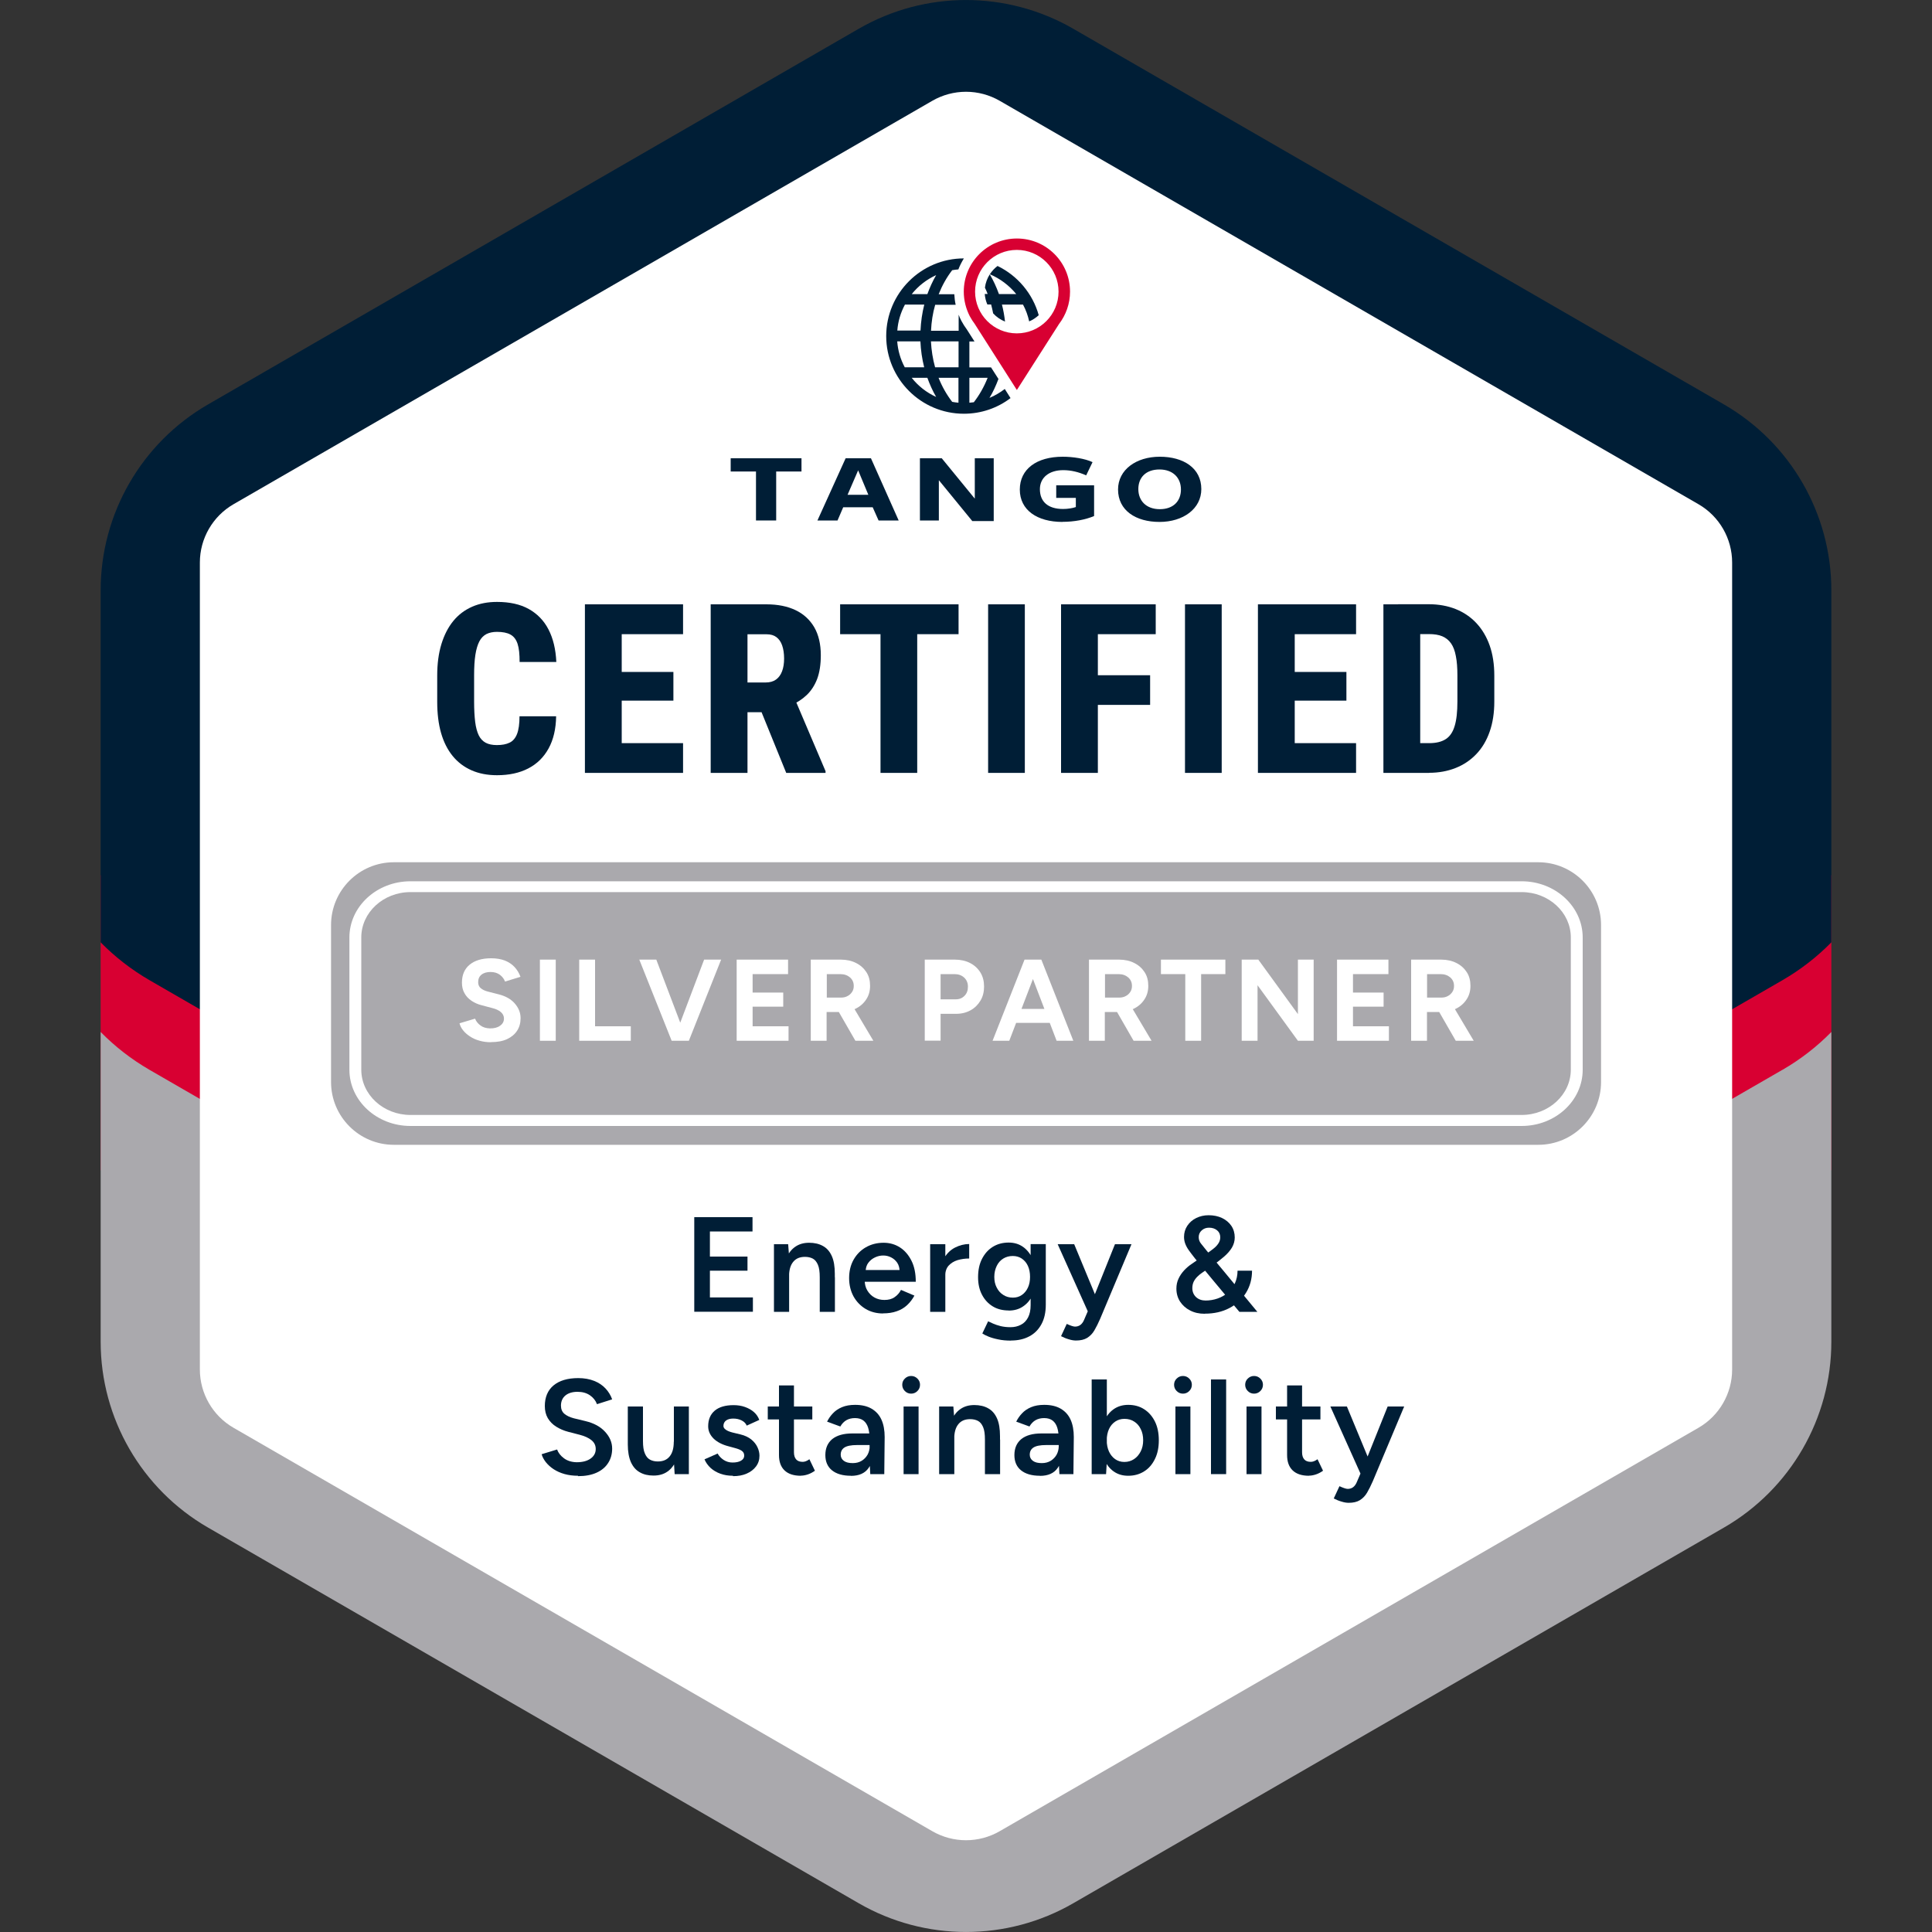 <?xml version="1.0" encoding="UTF-8"?>
<svg xmlns="http://www.w3.org/2000/svg" id="Layer_1" viewBox="0 0 200 200">
  <rect x="0" y="0" width="200" height="200" fill="#333333" stroke="none"/>
  <rect x="10.42" y="90.6" width="16.26" height="30.55" fill="#d80032"></rect>
  <rect x="173.32" y="90.6" width="16.26" height="30.55" fill="#d80032"></rect>
  <path d="M184.52,110.75c1.88-1.09,3.58-2.41,5.06-3.92v32.06c0,7.94-4.24,15.27-11.11,19.24l-67.36,38.89c-6.87,3.97-15.35,3.97-22.22,0l-67.36-38.89c-6.87-3.97-11.11-11.3-11.11-19.24v-32.06c1.48,1.51,3.18,2.83,5.06,3.92l72.55,41.89c7.4,4.28,16.53,4.28,23.93,0l72.55-41.89Z" fill="#aaa9ad"></path>
  <path d="M189.58,61.11v36.44c-1.48,1.51-3.18,2.83-5.06,3.92l-72.55,41.89c-7.4,4.28-16.53,4.28-23.93,0L15.48,101.47c-1.88-1.09-3.58-2.41-5.06-3.92v-36.44c0-7.94,4.24-15.27,11.11-19.24L88.89,2.98c6.87-3.97,15.34-3.97,22.22,0l67.36,38.89c6.87,3.97,11.11,11.3,11.11,19.24Z" fill="#001e36"></path>
  <path d="M100,190.5c-1.22,0-2.42-.32-3.48-.93l-72.35-41.77c-2.15-1.24-3.48-3.55-3.48-6.03V58.23c0-2.48,1.33-4.79,3.48-6.03L96.52,10.43c1.06-.61,2.26-.93,3.48-.93s2.42.32,3.48.93l72.35,41.77c2.15,1.24,3.48,3.55,3.48,6.03v83.54c0,2.48-1.33,4.79-3.48,6.03l-72.35,41.77c-1.06.61-2.26.93-3.48.93Z" fill="#fff"></path>
  <rect width="200" height="200" fill="none"></rect>
  <path d="M80.35,48.81v5.07h-2.09v-5.07h-2.62v-1.37h7.33v1.37h-2.62Z" fill="#001e36"></path>
  <path d="M93.03,53.88h-2.08l-.61-1.37h-3.05l-.59,1.37h-2.08l2.92-6.44h2.62l2.87,6.44ZM88.83,48.7l-1.09,2.52h2.15l-1.05-2.52Z" fill="#001e36"></path>
  <path d="M100.91,47.44h1.96v6.5h-2.22l-3.46-4.23v4.17h-1.96v-6.44h2.26l3.42,4.18v-4.18Z" fill="#001e36"></path>
  <path d="M109.99,54.03c-2.63,0-4.42-1.23-4.42-3.35s1.74-3.4,4.44-3.4c1.05,0,2.3.19,3.09.56l-.66,1.37c-.78-.35-1.58-.54-2.37-.54-1.47,0-2.42.77-2.42,1.97,0,1.29.83,2.05,2.4,2.05.47,0,.97-.08,1.32-.2v-.95h-2.03v-1.3h3.92v3.18c-.9.38-2.07.6-3.27.6Z" fill="#001e36"></path>
  <path d="M120.03,54.03c-2.44,0-4.29-1.18-4.29-3.36,0-2.04,1.87-3.39,4.32-3.39s4.3,1.17,4.3,3.35c0,2.04-1.88,3.4-4.33,3.4ZM120.03,48.6c-1.4,0-2.19.82-2.19,2.03s.82,2.08,2.22,2.08,2.19-.83,2.19-2.04-.83-2.07-2.22-2.07Z" fill="#001e36"></path>
  <path d="M103.27,27.53c-.32.24-.59.53-.8.86,1.06.45,2,1.16,2.73,2.05h-1.79c-.26-.72-.57-1.4-.95-2.04-.26.41-.44.88-.5,1.38.1.21.2.43.28.65h-.3c.03.38.12.75.27,1.09h.39c.08.3.15.61.21.92.34.37.76.66,1.23.85-.07-.6-.17-1.19-.32-1.76h2.18c.3.55.51,1.14.64,1.74.37-.15.7-.38.99-.64-.63-2.25-2.2-4.1-4.27-5.1M104.02,40.26c-.49.38-1.02.69-1.59.93.37-.61.67-1.27.93-1.96l-.77-1.2h-2.24v-2.68h.53l-.79-1.24c-.21-.28-.4-.58-.57-.9-.11-.2-.2-.41-.28-.63v1.66h-2.86c.04-.92.18-1.83.43-2.69h2.12c-.08-.36-.12-.72-.14-1.09h-1.62c.36-.91.83-1.75,1.4-2.49.21-.04.42-.06.64-.08.15-.4.35-.78.57-1.14-4.43,0-8.04,3.61-8.04,8.04s3.61,8.04,8.04,8.04c1.81,0,3.49-.6,4.83-1.62l-.19-.3-.41-.65ZM96.91,28.48c-.36.62-.66,1.28-.91,1.97h-1.62c.68-.85,1.54-1.52,2.53-1.97M93.67,31.53h2.01c-.22.87-.35,1.78-.39,2.69h-2.4c.07-.95.34-1.85.79-2.69M93.66,38.02c-.45-.84-.71-1.74-.78-2.68h2.4c.04.91.17,1.81.39,2.68h-2.01ZM94.38,39.11h1.62c.25.69.55,1.36.91,1.98-.99-.45-1.85-1.12-2.53-1.98M99.23,41.69c-.22-.02-.44-.05-.66-.09-.57-.74-1.05-1.58-1.41-2.49h2.06v2.58ZM99.23,38.02h-2.43c-.24-.86-.38-1.76-.43-2.68h2.86v2.68ZM100.81,41.64c-.15.02-.3.04-.46.05v-2.58h1.89c-.37.93-.85,1.78-1.43,2.53" fill="#001e36"></path>
  <path d="M105.26,40.38l4.37-6.84c.71-.93,1.14-2.09,1.14-3.35,0-3.04-2.46-5.5-5.5-5.5-3.04,0-5.5,2.46-5.5,5.5,0,.92.23,1.78.62,2.54h0s0,0,0,0c.15.28.32.55.51.8l4.37,6.85ZM105.26,25.87c2.39,0,4.32,1.94,4.32,4.32,0,2.39-1.94,4.32-4.32,4.32-2.39,0-4.32-1.94-4.32-4.32,0-2.39,1.94-4.32,4.32-4.32" fill="#d80032"></path>
  <path d="M159.23,118.51H40.77c-3.58,0-6.5-2.91-6.5-6.5v-16.25c0-3.58,2.91-6.5,6.5-6.5h118.47c3.58,0,6.5,2.91,6.5,6.5v16.25c0,3.58-2.91,6.5-6.5,6.5Z" fill="#aaa9ad"></path>
  <path d="M157.51,116.56H42.49c-3.48,0-6.32-2.61-6.32-5.82v-13.69c0-3.21,2.83-5.82,6.32-5.82h115.03c3.48,0,6.32,2.61,6.32,5.82v13.69c0,3.21-2.83,5.82-6.32,5.82ZM42.49,92.35c-2.81,0-5.09,2.11-5.09,4.69v13.69c0,2.59,2.29,4.69,5.09,4.69h115.03c2.81,0,5.09-2.11,5.09-4.69v-13.69c0-2.59-2.29-4.69-5.09-4.69H42.49Z" fill="#fff"></path>
  <path d="M50.82,107.89c-.42,0-.82-.05-1.19-.16-.37-.1-.7-.25-.98-.44-.29-.19-.53-.4-.71-.63-.19-.23-.31-.48-.37-.73l1.61-.48c.1.27.29.51.55.7.26.2.6.3,1,.31.42,0,.77-.08,1.04-.28.27-.19.4-.44.4-.74,0-.26-.11-.49-.32-.67-.21-.18-.5-.32-.87-.41l-1.09-.29c-.41-.1-.77-.26-1.08-.47-.31-.21-.56-.47-.73-.79-.18-.31-.26-.68-.26-1.09,0-.79.26-1.41.79-1.85s1.27-.67,2.23-.67c.54,0,1.01.08,1.41.23.4.16.74.38,1.01.67.27.29.48.63.62,1.02l-1.6.49c-.1-.27-.27-.5-.53-.7-.26-.19-.58-.29-.97-.29s-.71.09-.94.28c-.23.18-.34.44-.34.78,0,.26.09.47.27.62.18.15.43.27.74.35l1.1.28c.72.18,1.28.49,1.68.95s.6.96.6,1.52c0,.5-.12.93-.36,1.3-.24.37-.59.66-1.04.87s-1.01.31-1.66.31Z" fill="#fff"></path>
  <path d="M55.89,107.74v-8.4h1.64v8.4h-1.64Z" fill="#fff"></path>
  <path d="M59.96,107.74v-8.4h1.64v6.9h3.7v1.5h-5.34Z" fill="#fff"></path>
  <path d="M69.53,107.74l-3.35-8.4h1.76l3.19,8.4h-1.61ZM69.71,107.74l3.18-8.4h1.76l-3.34,8.4h-1.61Z" fill="#fff"></path>
  <path d="M76.26,107.74v-8.4h5.32v1.5h-3.67v1.91h3.17v1.46h-3.17v2.03h3.72v1.5h-5.36Z" fill="#fff"></path>
  <path d="M83.93,107.74v-8.4h3.12c.59,0,1.12.12,1.57.35.46.23.81.55,1.07.95.26.4.38.87.38,1.41s-.13,1-.4,1.41c-.27.41-.63.73-1.1.96-.46.23-.99.34-1.58.34h-1.42v2.98h-1.64ZM85.58,103.27h1.49c.25,0,.47-.05.67-.16.2-.1.35-.25.47-.43.12-.18.17-.39.17-.62,0-.36-.13-.65-.39-.88-.26-.22-.59-.34-1-.34h-1.4v2.42ZM88.55,107.74l-1.94-3.37,1.26-.9,2.54,4.27h-1.86Z" fill="#fff"></path>
  <path d="M95.73,107.74v-8.4h3.12c.59,0,1.12.12,1.57.35s.81.56,1.07.98c.26.42.38.91.38,1.46s-.12,1.03-.37,1.45c-.25.42-.59.76-1.02,1-.43.24-.93.37-1.5.37h-1.61v2.78h-1.64ZM97.37,103.45h1.57c.37,0,.67-.12.91-.37.24-.24.35-.56.35-.94s-.13-.7-.39-.94c-.26-.24-.59-.36-1-.36h-1.44v2.6Z" fill="#fff"></path>
  <path d="M102.75,107.74l3.31-8.4h1.64l-3.22,8.4h-1.74ZM104.31,105.89v-1.45h5.27v1.45h-5.27ZM109.38,107.74l-3.22-8.4h1.64l3.31,8.4h-1.74Z" fill="#fff"></path>
  <path d="M112.73,107.74v-8.4h3.12c.59,0,1.12.12,1.57.35.46.23.81.55,1.07.95.26.4.38.87.38,1.41s-.13,1-.4,1.41c-.27.41-.63.73-1.1.96-.46.23-.99.34-1.58.34h-1.42v2.98h-1.64ZM114.38,103.27h1.49c.25,0,.47-.05.67-.16.2-.1.35-.25.47-.43.12-.18.17-.39.17-.62,0-.36-.13-.65-.39-.88-.26-.22-.59-.34-1-.34h-1.4v2.42ZM117.35,107.74l-1.94-3.37,1.26-.9,2.54,4.27h-1.86Z" fill="#fff"></path>
  <path d="M122.7,107.74v-6.9h-2.52v-1.5h6.67v1.5h-2.51v6.9h-1.64Z" fill="#fff"></path>
  <path d="M128.54,107.74v-8.4h1.72l4.1,5.64v-5.64h1.63v8.4h-1.63l-4.18-5.75v5.75h-1.64Z" fill="#fff"></path>
  <path d="M138.41,107.74v-8.4h5.32v1.5h-3.67v1.91h3.17v1.46h-3.17v2.03h3.72v1.5h-5.36Z" fill="#fff"></path>
  <path d="M146.08,107.74v-8.4h3.12c.59,0,1.12.12,1.57.35.46.23.81.55,1.07.95.26.4.38.87.38,1.41s-.13,1-.4,1.41c-.27.41-.63.73-1.1.96-.46.23-.99.34-1.58.34h-1.42v2.98h-1.64ZM147.72,103.27h1.49c.25,0,.47-.05.67-.16.2-.1.35-.25.47-.43.12-.18.17-.39.17-.62,0-.36-.13-.65-.39-.88-.26-.22-.59-.34-1-.34h-1.4v2.42ZM150.7,107.74l-1.94-3.37,1.26-.9,2.54,4.27h-1.86Z" fill="#fff"></path>
  <path d="M53.78,74.15h3.79c-.02,1.31-.28,2.42-.78,3.33-.5.91-1.2,1.6-2.11,2.07-.91.47-1.99.7-3.23.7-.99,0-1.87-.17-2.64-.51-.77-.34-1.42-.83-1.95-1.48-.53-.65-.93-1.44-1.2-2.38s-.4-2.02-.4-3.24v-2.71c0-1.21.14-2.28.43-3.24.29-.95.7-1.75,1.23-2.4.53-.65,1.18-1.14,1.95-1.48.77-.34,1.63-.5,2.58-.5,1.3,0,2.4.24,3.28.73s1.57,1.19,2.05,2.12.75,2.05.81,3.37h-3.8c0-.8-.06-1.42-.21-1.88-.15-.45-.39-.77-.74-.96-.34-.19-.81-.28-1.4-.28-.42,0-.79.08-1.09.23-.3.16-.55.41-.73.76-.18.35-.32.81-.41,1.39s-.13,1.28-.13,2.11v2.73c0,.83.04,1.53.11,2.1.07.57.2,1.04.37,1.39s.42.61.72.77c.3.16.69.24,1.16.24.53,0,.96-.08,1.31-.25.34-.16.6-.46.77-.89s.26-1.05.26-1.86Z" fill="#001e36"></path>
  <path d="M64.36,62.56v17.45h-3.81v-17.45h3.81ZM70.71,62.56v3.09h-7.61v-3.09h7.61ZM69.71,69.56v2.97h-6.6v-2.97h6.6ZM70.71,76.93v3.08h-7.61v-3.08h7.61Z" fill="#001e36"></path>
  <path d="M73.55,62.56h5.79c1.17,0,2.17.2,3.01.6s1.48.99,1.94,1.77c.45.78.68,1.75.68,2.9,0,.97-.13,1.79-.38,2.46-.26.67-.62,1.22-1.08,1.66-.46.44-1.01.79-1.65,1.07l-1.2.71h-4.61v-3.08s3.21,0,3.21,0c.43,0,.79-.1,1.07-.3.28-.2.49-.49.63-.86.14-.37.21-.81.21-1.32s-.07-.98-.2-1.35c-.13-.38-.33-.66-.59-.86-.26-.2-.6-.3-1.02-.3h-1.98v14.35h-3.81v-17.45ZM81.39,80.01l-3.15-7.75h4s3.22,7.57,3.22,7.57v.18h-4.07Z" fill="#001e36"></path>
  <path d="M99.23,62.56v3.09h-12.26v-3.09h12.26ZM94.95,62.56v17.45h-3.8v-17.45h3.8Z" fill="#001e36"></path>
  <path d="M106.09,62.56v17.45h-3.8v-17.45h3.8Z" fill="#001e36"></path>
  <path d="M113.65,62.56v17.45h-3.81v-17.45h3.81ZM119.64,62.56v3.09h-6.99v-3.09h6.99ZM119.06,69.9v3.07h-6.4v-3.07h6.4Z" fill="#001e36"></path>
  <path d="M126.47,62.56v17.45h-3.8v-17.45h3.8Z" fill="#001e36"></path>
  <path d="M134.03,62.56v17.45h-3.81v-17.45h3.81ZM140.38,62.56v3.09h-7.61v-3.09h7.61ZM139.38,69.56v2.97h-6.6v-2.97h6.6ZM140.38,76.93v3.08h-7.61v-3.08h7.61Z" fill="#001e36"></path>
  <path d="M147.02,62.56v17.45h-3.81v-17.45h3.81ZM147.94,80.01h-3.14l.02-3.08h3.12c.73,0,1.3-.14,1.73-.42.43-.28.73-.73.92-1.37.19-.63.28-1.47.28-2.52v-2.7c0-.78-.05-1.45-.16-2-.1-.55-.27-.99-.5-1.32-.23-.33-.53-.57-.9-.73-.38-.16-.84-.23-1.39-.23h-3.19v-3.09h3.19c1.01,0,1.94.17,2.77.5.83.33,1.55.82,2.14,1.45s1.06,1.41,1.38,2.32c.32.91.48,1.95.48,3.13v2.67c0,1.17-.16,2.21-.48,3.12-.32.92-.78,1.69-1.38,2.32-.6.63-1.31,1.11-2.14,1.44-.83.33-1.75.5-2.76.5Z" fill="#001e36"></path>
  <path d="M71.87,135.8v-9.8h6.03v1.48h-4.41v2.6h3.89v1.46h-3.89v2.77h4.45v1.48h-6.08Z" fill="#001e36"></path>
  <path d="M80.12,135.8v-7h1.47l.1,1.29v5.71h-1.57ZM84.86,132.22c0-.56-.06-.99-.19-1.29s-.3-.52-.53-.64c-.23-.12-.5-.18-.81-.18-.52,0-.93.16-1.22.52-.29.35-.43.86-.43,1.53h-.59c0-.74.11-1.37.32-1.9s.52-.93.92-1.2c.4-.28.88-.41,1.43-.41s1.04.11,1.44.34c.4.22.7.57.91,1.04.21.47.31,1.08.31,1.84v.36h-1.57ZM84.86,135.8v-3.58h1.57v3.58h-1.57Z" fill="#001e36"></path>
  <path d="M91.42,135.97c-.68,0-1.29-.16-1.81-.47s-.94-.74-1.25-1.29c-.3-.55-.46-1.19-.46-1.9s.15-1.35.46-1.9.73-.98,1.27-1.29c.54-.31,1.15-.47,1.84-.47.63,0,1.19.16,1.69.48.5.32.9.79,1.2,1.39s.44,1.33.44,2.17h-5.5l.21-.2c0,.43.09.8.28,1.11.19.31.43.55.74.72s.65.25,1.02.25c.43,0,.78-.09,1.06-.29.28-.19.5-.44.66-.75l1.39.59c-.2.37-.45.7-.75.98s-.66.5-1.08.64c-.42.15-.89.22-1.42.22ZM89.61,131.67l-.22-.2h3.95l-.21.2c0-.38-.08-.7-.25-.95-.17-.25-.38-.43-.64-.56-.26-.13-.52-.19-.81-.19s-.56.06-.84.19c-.28.13-.51.31-.7.56-.19.25-.28.56-.28.95Z" fill="#001e36"></path>
  <path d="M96.29,135.8v-7h1.57v7h-1.57ZM97.32,132.08c0-.76.15-1.38.43-1.86s.67-.85,1.13-1.08.95-.36,1.45-.36v1.5c-.43,0-.83.06-1.21.17-.38.12-.68.31-.92.57-.23.26-.35.61-.35,1.04l-.53.03Z" fill="#001e36"></path>
  <path d="M104.42,135.66c-.63,0-1.19-.14-1.66-.43-.47-.29-.84-.69-1.11-1.21-.27-.52-.4-1.12-.4-1.8,0-.73.13-1.36.4-1.89.27-.53.63-.95,1.11-1.25s1.02-.45,1.66-.45c.57,0,1.07.15,1.49.45s.75.72.99,1.25c.23.54.35,1.17.35,1.9s-.12,1.29-.35,1.81c-.23.51-.56.91-.99,1.2-.42.29-.92.43-1.49.43ZM104.66,138.78c-.49,0-.94-.04-1.34-.13-.4-.08-.73-.18-1-.29-.27-.11-.48-.22-.63-.32l.6-1.26c.13.06.31.15.52.24.22.1.48.18.78.26.3.07.63.11,1.01.11.4,0,.76-.08,1.08-.25.32-.16.56-.41.74-.75.18-.34.27-.76.27-1.29v-6.31h1.57v6.27c0,.79-.15,1.47-.45,2.02s-.72.98-1.26,1.26c-.54.29-1.17.43-1.89.43ZM104.86,134.33c.35,0,.66-.09.93-.28s.47-.44.62-.76c.15-.32.22-.69.22-1.11s-.07-.8-.22-1.13-.36-.57-.63-.76c-.27-.18-.58-.27-.94-.27-.37,0-.7.09-.99.27-.29.18-.51.43-.67.76s-.25.7-.25,1.13.08.79.25,1.11c.16.32.39.58.68.76.29.19.62.28.99.28Z" fill="#001e36"></path>
  <path d="M112.63,135.8l-3.14-7h1.71l2.44,5.89.5,1.11h-1.51ZM111.38,138.77c-.22,0-.47-.04-.75-.13-.28-.08-.54-.19-.79-.32l.59-1.27c.18.08.34.15.49.2.15.05.27.08.36.08.22,0,.41-.06.57-.18.15-.12.28-.29.37-.51l.83-1.93,2.37-5.91h1.71l-3.25,7.74c-.2.45-.39.84-.59,1.18s-.45.59-.75.78c-.3.18-.68.27-1.15.27Z" fill="#001e36"></path>
  <path d="M124.71,136c-.57,0-1.07-.11-1.51-.34-.44-.22-.78-.53-1.04-.92-.25-.39-.38-.84-.38-1.34,0-.37.07-.72.22-1.03.14-.31.34-.6.58-.86s.52-.5.83-.7l1.61-1.11c.19-.13.38-.27.57-.42.2-.15.37-.32.51-.52.14-.2.22-.42.22-.67,0-.31-.11-.55-.33-.73-.22-.18-.5-.27-.83-.27-.3,0-.55.09-.76.28s-.31.42-.31.7c0,.25.08.48.24.67.16.2.35.43.56.7l1.81,2.17,3.46,4.19h-1.86l-2.77-3.32-1.85-2.24c-.24-.31-.45-.58-.62-.82s-.29-.47-.37-.69c-.08-.22-.12-.45-.12-.68,0-.43.11-.81.34-1.16.23-.34.53-.61.92-.8s.81-.29,1.29-.29c.52,0,.99.1,1.39.29.41.2.73.47.96.81.23.34.35.75.35,1.2,0,.37-.1.72-.29,1.05-.2.33-.47.64-.83.95-.36.31-.78.63-1.27.98l-1.01.69c-.18.12-.34.26-.49.41-.15.15-.27.32-.36.5-.09.19-.14.41-.14.67,0,.37.13.68.38.92.26.24.59.36,1,.36s.84-.07,1.24-.21c.4-.14.75-.34,1.06-.61.31-.27.56-.59.73-.97s.27-.82.27-1.3h1.5c0,.86-.21,1.62-.63,2.3s-1,1.2-1.73,1.58c-.73.38-1.57.57-2.53.57Z" fill="#001e36"></path>
  <path d="M59.84,152.77c-.51,0-.98-.06-1.41-.18-.42-.12-.8-.29-1.12-.5s-.59-.46-.8-.72c-.21-.27-.36-.54-.44-.83l1.6-.49c.12.34.36.65.71.91.35.26.79.4,1.32.41.61,0,1.09-.13,1.44-.38.35-.25.53-.58.53-.99,0-.37-.15-.68-.45-.92-.3-.24-.7-.42-1.2-.55l-1.2-.31c-.46-.12-.87-.3-1.24-.53-.37-.23-.66-.53-.87-.88-.21-.36-.31-.78-.31-1.26,0-.91.3-1.63.9-2.13s1.45-.76,2.56-.76c.62,0,1.17.1,1.65.29s.86.45,1.17.78c.31.33.54.71.69,1.13l-1.57.5c-.14-.37-.38-.68-.73-.92-.35-.24-.77-.36-1.29-.36s-.95.13-1.25.38c-.3.25-.46.6-.46,1.05,0,.36.12.65.36.85.24.2.56.35.97.46l1.2.29c.88.21,1.56.58,2.04,1.11.48.52.73,1.1.73,1.74,0,.56-.14,1.06-.41,1.48-.27.43-.67.77-1.2,1.01-.53.24-1.17.36-1.93.36Z" fill="#001e36"></path>
  <path d="M64.99,149.18v-3.58h1.57v3.58h-1.57ZM66.56,149.18c0,.55.06.98.2,1.29.13.31.31.52.54.64.23.12.49.18.79.18.53,0,.94-.16,1.23-.52.29-.35.43-.86.43-1.53h.59c0,.74-.11,1.37-.33,1.9s-.53.93-.92,1.2c-.4.28-.88.41-1.44.41s-1.02-.11-1.42-.34c-.4-.22-.7-.57-.92-1.05-.21-.48-.32-1.09-.32-1.83v-.36h1.57ZM69.84,152.6l-.08-1.29v-5.71h1.55v7h-1.47Z" fill="#001e36"></path>
  <path d="M75.87,152.77c-.47,0-.9-.07-1.29-.21s-.73-.34-1.01-.59c-.28-.26-.5-.56-.64-.9l1.36-.6c.14.26.35.48.62.66.28.18.58.27.92.27.36,0,.66-.06.88-.19s.33-.3.33-.52-.08-.38-.25-.5c-.17-.12-.41-.21-.71-.29l-.66-.18c-.66-.17-1.18-.44-1.55-.8-.37-.37-.56-.79-.56-1.27,0-.7.23-1.24.68-1.62s1.1-.57,1.95-.57c.43,0,.82.06,1.18.19.36.13.67.3.93.53.26.23.44.5.55.81l-1.3.59c-.09-.23-.27-.41-.53-.54s-.55-.19-.87-.19-.56.07-.74.2c-.18.14-.27.32-.27.57,0,.14.08.27.24.38.16.12.39.21.69.29l.83.2c.46.11.83.29,1.12.52.29.24.5.5.64.8s.21.59.21.89c0,.42-.12.79-.36,1.11-.24.32-.56.56-.97.74s-.88.26-1.4.26Z" fill="#001e36"></path>
  <path d="M79.48,146.94v-1.34h4.61v1.34h-4.61ZM82.91,152.77c-.74,0-1.3-.18-1.69-.55-.39-.37-.58-.9-.58-1.59v-7.21h1.55v6.92c0,.33.08.57.23.74.15.17.38.25.68.25.09,0,.2-.02.31-.06.11-.04.24-.11.38-.21l.57,1.19c-.24.17-.49.3-.73.38s-.49.13-.73.13Z" fill="#001e36"></path>
  <path d="M88.08,152.77c-.84,0-1.49-.19-1.95-.56-.46-.37-.69-.9-.69-1.58,0-.73.25-1.28.73-1.67.49-.38,1.17-.57,2.05-.57h1.88v1.2h-1.37c-.63,0-1.06.09-1.32.26s-.38.42-.38.74c0,.27.11.48.33.64s.52.23.92.23c.35,0,.66-.08.92-.24.26-.16.46-.37.61-.63.14-.26.22-.56.22-.88h.46c0,.95-.19,1.7-.57,2.25-.38.55-.99.82-1.83.82ZM90.09,152.6l-.07-1.32v-2.28c0-.48-.05-.88-.15-1.2-.1-.32-.26-.57-.48-.74s-.51-.26-.88-.26c-.34,0-.63.07-.88.21s-.47.36-.64.66l-1.37-.5c.15-.31.35-.6.6-.86.25-.27.56-.48.94-.64.38-.16.83-.24,1.36-.24.68,0,1.25.13,1.71.4.46.27.8.65,1.02,1.14s.33,1.09.33,1.79l-.04,3.84h-1.44Z" fill="#001e36"></path>
  <path d="M94.32,144.27c-.25,0-.47-.09-.65-.27-.18-.18-.27-.4-.27-.65s.09-.47.27-.64c.18-.18.4-.27.65-.27s.47.09.65.27c.18.18.27.39.27.64s-.09.47-.27.65c-.18.18-.4.27-.65.27ZM93.54,152.6v-7h1.55v7h-1.55Z" fill="#001e36"></path>
  <path d="M97.22,152.6v-7h1.47l.1,1.29v5.71h-1.57ZM101.96,149.02c0-.56-.06-.99-.19-1.29s-.3-.52-.53-.64c-.23-.12-.5-.18-.81-.18-.52,0-.93.16-1.22.52-.29.35-.43.86-.43,1.53h-.59c0-.74.11-1.37.32-1.9s.52-.93.92-1.2c.4-.28.88-.41,1.43-.41s1.04.11,1.44.34c.4.22.7.57.91,1.04.21.47.31,1.08.31,1.84v.36h-1.57ZM101.96,152.6v-3.58h1.57v3.58h-1.57Z" fill="#001e36"></path>
  <path d="M107.65,152.77c-.84,0-1.49-.19-1.95-.56-.46-.37-.69-.9-.69-1.58,0-.73.25-1.28.73-1.67.49-.38,1.17-.57,2.05-.57h1.88v1.2h-1.37c-.63,0-1.06.09-1.32.26s-.38.42-.38.74c0,.27.11.48.33.64s.52.23.92.23c.35,0,.66-.08.92-.24.26-.16.46-.37.61-.63.14-.26.22-.56.22-.88h.46c0,.95-.19,1.7-.57,2.25-.38.55-.99.82-1.83.82ZM109.67,152.6l-.07-1.32v-2.28c0-.48-.05-.88-.15-1.2-.1-.32-.26-.57-.48-.74s-.51-.26-.88-.26c-.34,0-.63.07-.88.21s-.47.36-.64.66l-1.37-.5c.15-.31.35-.6.6-.86.25-.27.56-.48.94-.64.38-.16.83-.24,1.36-.24.68,0,1.25.13,1.71.4.46.27.8.65,1.02,1.14s.33,1.09.33,1.79l-.04,3.84h-1.44Z" fill="#001e36"></path>
  <path d="M113.01,152.6v-9.8h1.57v8.5l-.08,1.3h-1.48ZM116.79,152.77c-.59,0-1.09-.15-1.52-.46-.42-.3-.75-.73-.97-1.28-.22-.55-.34-1.19-.34-1.93s.11-1.39.34-1.94c.22-.55.55-.97.97-1.27s.93-.46,1.52-.46c.63,0,1.19.15,1.66.46.47.3.84.73,1.11,1.27.27.55.4,1.19.4,1.94s-.13,1.38-.4,1.93c-.27.55-.63.98-1.11,1.28-.47.3-1.02.46-1.66.46ZM116.4,151.34c.37,0,.7-.1.99-.29.29-.19.52-.46.69-.79s.26-.72.26-1.16-.08-.83-.25-1.16c-.16-.34-.39-.6-.68-.78-.29-.19-.62-.28-1.01-.28-.35,0-.67.09-.95.28-.28.19-.5.45-.65.78s-.23.72-.23,1.16.08.83.23,1.16.37.6.64.79.59.29.94.29Z" fill="#001e36"></path>
  <path d="M122.46,144.27c-.25,0-.47-.09-.65-.27-.18-.18-.27-.4-.27-.65s.09-.47.27-.64c.18-.18.4-.27.65-.27s.47.09.65.27c.18.18.27.39.27.64s-.09.47-.27.65c-.18.18-.4.27-.65.27ZM121.68,152.6v-7h1.55v7h-1.55Z" fill="#001e36"></path>
  <path d="M125.36,152.6v-9.8h1.57v9.8h-1.57Z" fill="#001e36"></path>
  <path d="M129.82,144.27c-.25,0-.47-.09-.65-.27-.18-.18-.27-.4-.27-.65s.09-.47.27-.64c.18-.18.4-.27.65-.27s.47.09.65.27c.18.18.27.39.27.64s-.09.47-.27.65c-.18.18-.4.27-.65.27ZM129.04,152.6v-7h1.55v7h-1.55Z" fill="#001e36"></path>
  <path d="M132.08,146.94v-1.34h4.61v1.34h-4.61ZM135.51,152.77c-.74,0-1.3-.18-1.69-.55-.39-.37-.58-.9-.58-1.59v-7.21h1.55v6.92c0,.33.08.57.23.74.15.17.38.25.68.25.09,0,.2-.02.31-.06.11-.04.24-.11.38-.21l.57,1.19c-.24.17-.49.3-.73.38s-.49.13-.73.13Z" fill="#001e36"></path>
  <path d="M140.86,152.6l-3.14-7h1.71l2.44,5.89.5,1.11h-1.51ZM139.61,155.57c-.22,0-.47-.04-.75-.13-.28-.08-.54-.19-.79-.32l.59-1.27c.18.08.34.15.49.2.15.05.27.08.36.08.22,0,.41-.06.57-.18.15-.12.28-.29.37-.51l.83-1.93,2.37-5.91h1.71l-3.25,7.74c-.2.45-.39.84-.59,1.18s-.45.59-.75.78c-.3.18-.68.27-1.15.27Z" fill="#001e36"></path>
</svg>
